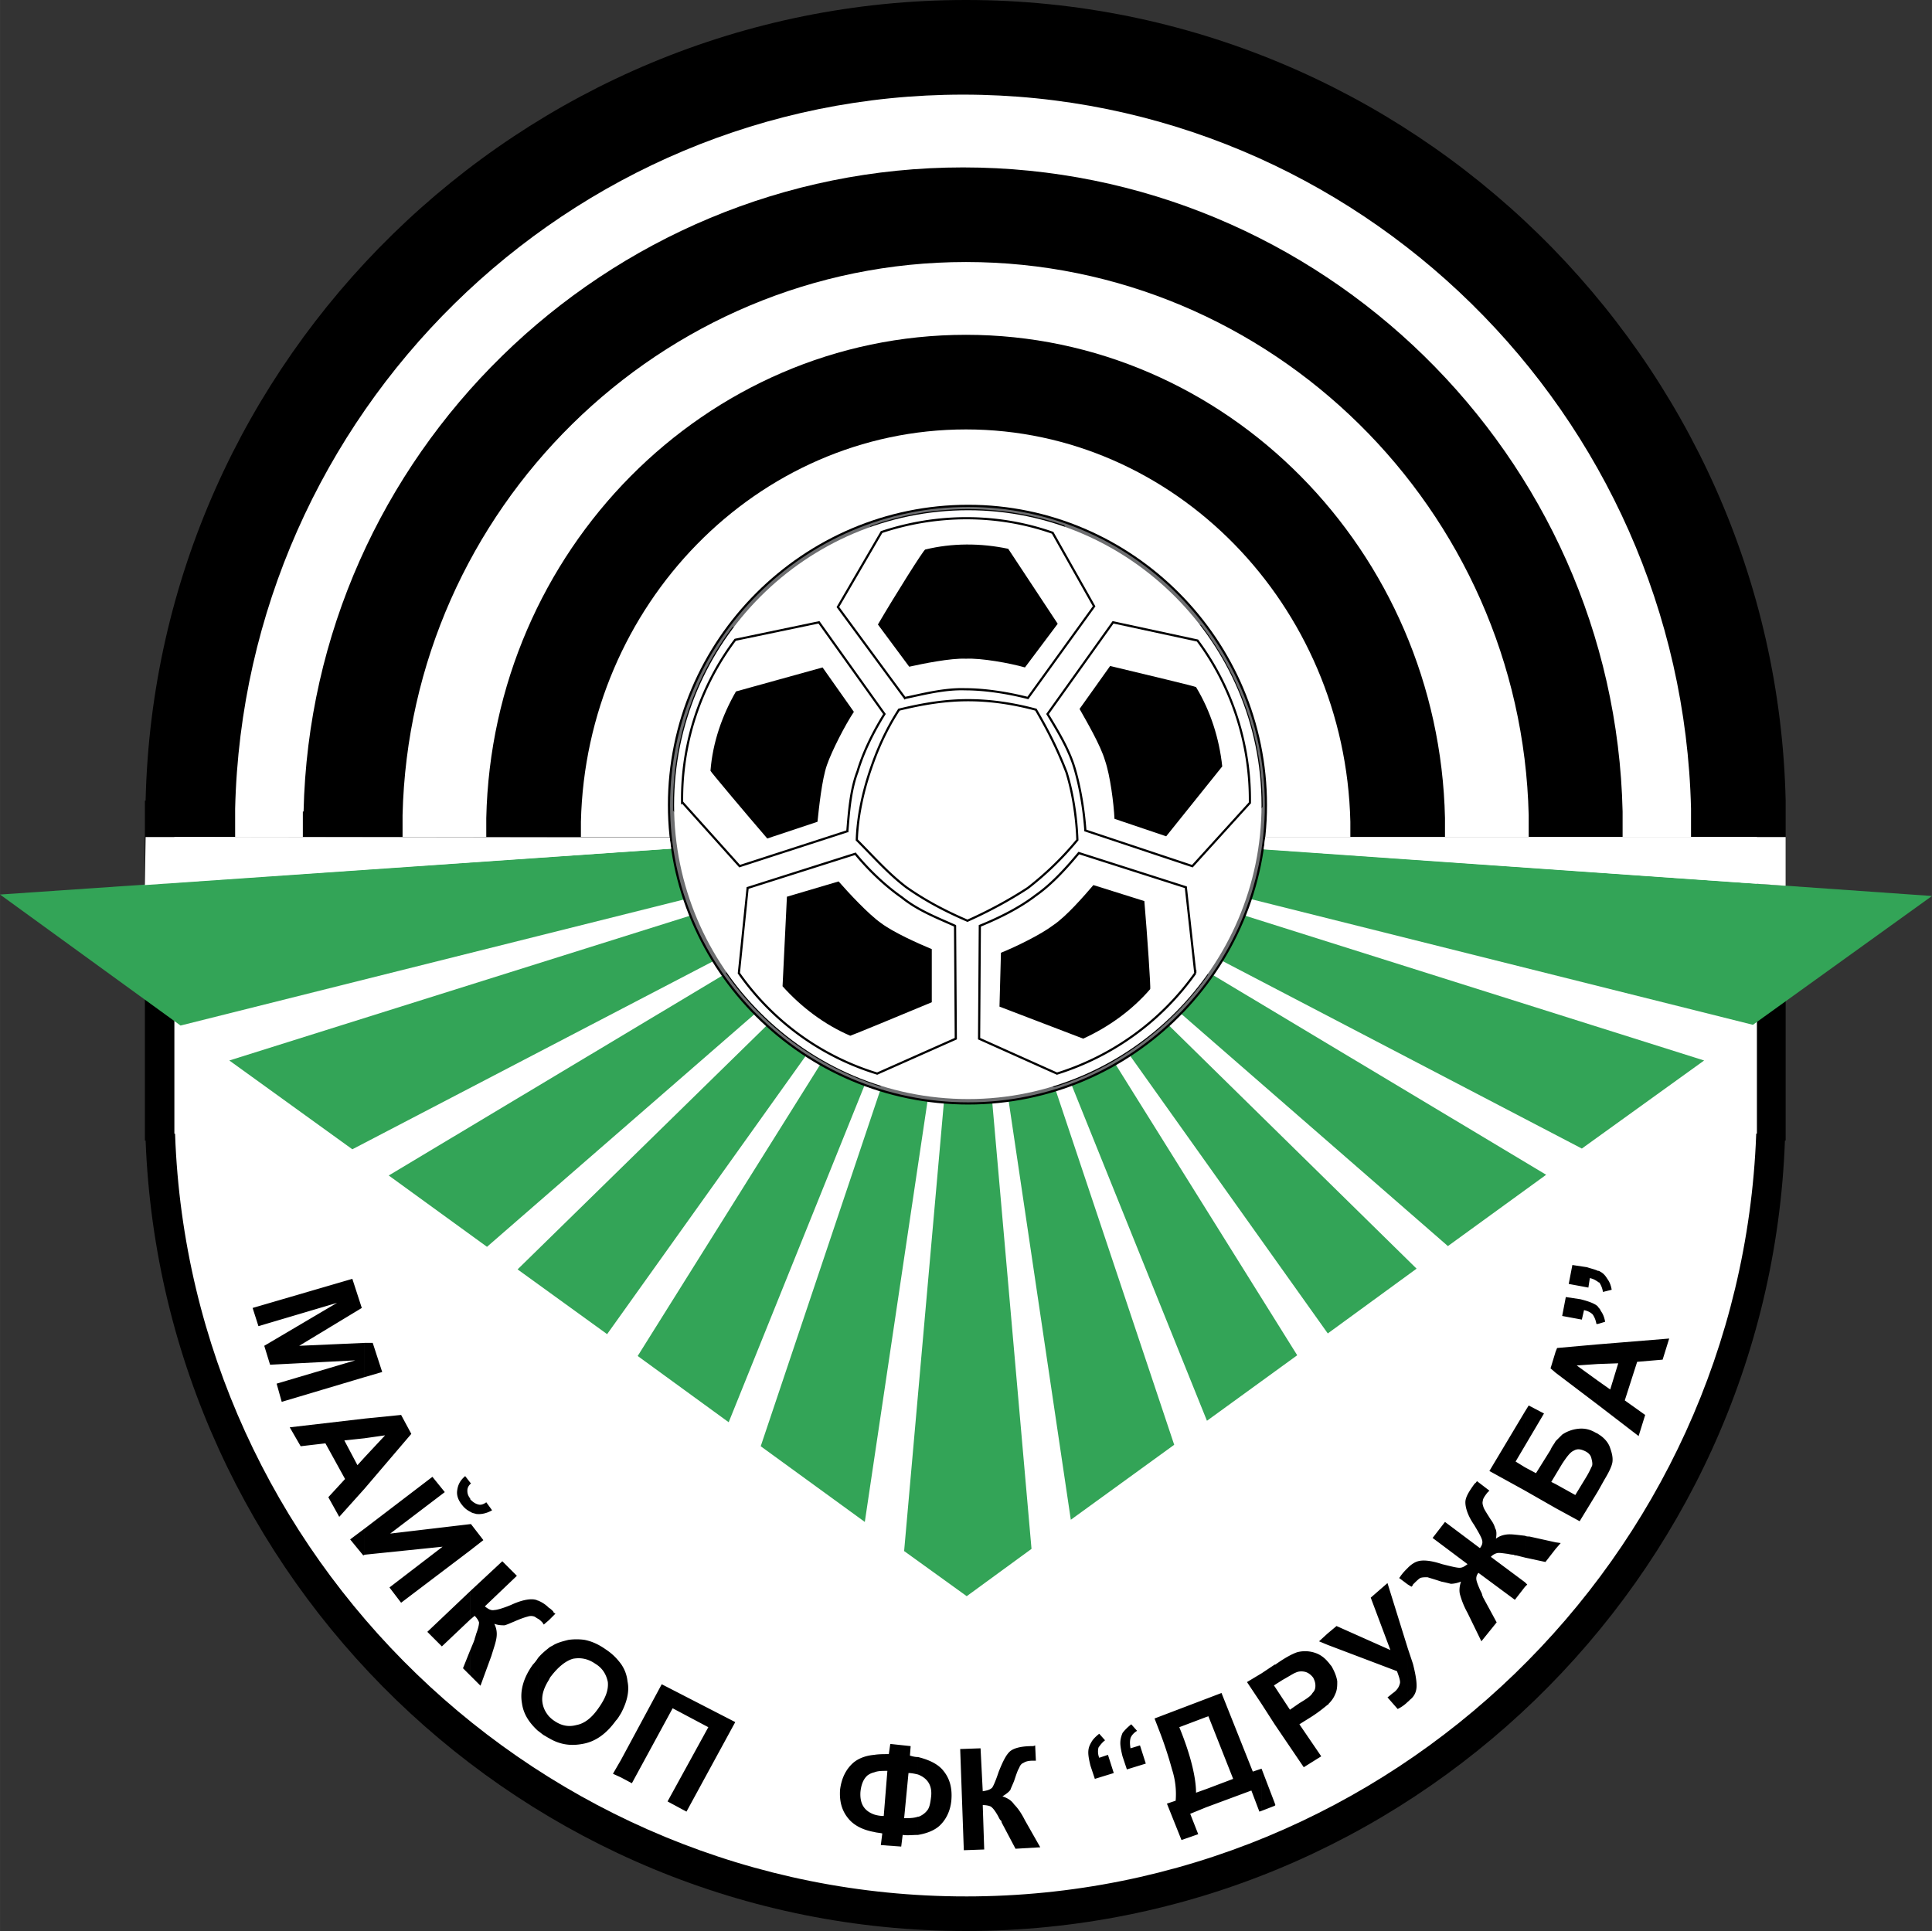 <svg xmlns="http://www.w3.org/2000/svg" width="2500" height="2499" viewBox="0 0 213.933 213.851"><rect x="0" y="0" width="213.933" height="213.851" fill="#333333" stroke="none"/><path d="M106.966 213.851c48.849 0 88.911-39.014 90.684-87.539h.08V88.668C196.602 39.659 156.217 0 106.966 0 57.635 0 17.25 39.659 16.122 88.668h-.081v37.644h.081c1.854 48.525 41.915 87.539 90.844 87.539z"/><path d="M106.966 210.143c47.155 0 85.847-37.644 87.621-84.476h.081V89.313c-1.128-47.397-40.143-85.685-87.702-85.685-47.639 0-86.652 38.288-87.78 85.685v36.355h.08c1.692 46.832 40.464 84.475 87.7 84.475z" fill="#fff" stroke="#000" stroke-width=".242"/><path d="M194.667 92.698v-3.386c-1.128-47.397-40.143-85.685-87.702-85.685-47.639 0-86.652 38.288-87.78 85.685v3.386h175.482z"/><path d="M187.251 92.698v-3.143c-1.048-43.689-36.918-79.076-80.608-79.076-43.769 0-79.559 35.386-80.607 79.076v3.143h161.215z" fill="#fff"/><path d="M179.674 92.698V89.877c-.887-39.417-33.371-71.337-73.031-71.337-39.658 0-72.143 31.92-73.029 71.337h-.081V92.698h146.141z"/><path d="M169.275 92.698V90.28c-.806-33.855-28.534-61.262-62.31-61.262-33.854 0-61.584 27.406-62.39 61.262v2.418h124.7z" fill="#fff"/><path d="M160.006 92.698v-2.097c-.645-29.583-24.264-53.522-53.041-53.522-28.857 0-52.476 23.94-53.12 53.522v2.097h106.161z"/><path d="M149.527 92.698v-1.693c-.564-24.021-19.506-43.448-42.561-43.448-23.134 0-42.077 19.427-42.641 43.448v1.693h85.202z" fill="#fff"/><g fill="#33a457"><path d="M107.208 91.731l-7.093 80.042 6.932 4.998 7.174-5.239zM107.208 91.731l-22.973 68.435 11.527 8.383zM107.208 91.731l-36.596 58.44 10.076 7.336zM107.208 91.731L57.312 140.58l9.914 7.172zM107.208 91.731l-64.164 38.45 10.882 7.899zM107.208 91.731l-81.816 25.714 13.623 9.834zM107.208 91.731L0 99.066l19.991 14.509zM107.208 91.731l11.365 76.577 11.448-8.303zM107.208 91.731l26.44 65.614 9.995-7.255zM107.208 91.731l39.82 55.942 9.834-7.174zM107.208 91.731l53.121 46.268 10.881-7.899zM107.208 91.731l67.953 35.467 13.541-9.753zM107.208 91.731l86.896 21.764 19.829-14.267z"/></g><path d="M107.208 122.201c18.137 0 32.969-14.833 32.969-33.05s-14.832-33.129-32.969-33.129c-18.218 0-33.13 14.912-33.13 33.129s14.913 33.05 33.13 33.05z" fill="#6d6e70" stroke="#000" stroke-width=".242"/><path d="M119.299 93.102l13.3 4.272 1.048 10.56c-4.112 5.803-10.076 10.236-16.929 12.332l-9.592-4.272.081-14.106 12.092-8.786zM114.704 78.592l8.223-11.446 9.995 2.176c4.192 5.481 6.771 12.333 6.771 19.829v.161l-7.254 7.98-13.06-4.272-2.337-7.335-2.338-7.093z" fill="#fff" stroke="#000" stroke-width=".242"/><path d="M99.631 78.673l-8.303-11.366 5.159-8.948c3.305-1.209 6.932-1.854 10.721-1.854 3.708 0 7.254.645 10.559 1.773l5.159 8.947-8.223 11.366-15.072.082zM94.956 93.021l-13.461 4.353-6.852-7.658v-.564a32.505 32.505 0 0 1 6.529-19.587l10.238-2.176 8.222 11.365-4.676 14.267z" fill="#fff" stroke="#000" stroke-width=".242"/><path d="M107.127 101.807l-.081 14.186-9.593 4.192c-6.932-2.176-12.897-6.61-16.927-12.413l1.128-10.398 13.3-4.353 12.173 8.786z" fill="none" stroke="#000" stroke-width=".242"/><path d="M107.208 121.717c17.814 0 32.484-14.67 32.484-32.565 0-17.975-14.67-32.646-32.484-32.646-17.976 0-32.566 14.67-32.566 32.646 0 17.895 14.59 32.565 32.566 32.565z" fill="#fff"/><path d="M119.46 94.472l11.849 3.789 1.049 9.512a29.604 29.604 0 0 1-15.316 11.124l-8.625-3.869.081-12.495c2.177-.887 4.433-2.015 6.207-3.385 1.854-1.291 3.546-3.225 4.755-4.676zM115.994 79.076l7.255-10.156 9.35 2.015c3.788 5.079 5.884 11.447 5.804 17.976l-6.369 7.013-11.849-3.95c-.161-2.257-.564-4.756-1.209-6.932-.644-2.178-2.014-4.354-2.982-5.966zM100.195 77.302l-7.416-10.076 4.837-8.303c6.046-2.015 12.736-2.096 18.943.081l4.595 8.141-7.336 10.156c-2.176-.564-4.756-.967-6.932-.967-2.338-.08-4.756.565-6.691.968zM93.828 92.054l-11.93 3.869-6.369-7.094a29.302 29.302 0 0 1 5.885-17.975l9.269-1.935 7.255 10.156c-1.209 1.935-2.338 4.191-2.983 6.368-.805 2.097-.967 4.676-1.127 6.611zM105.756 102.532l.081 12.495-8.705 3.869a29.064 29.064 0 0 1-15.316-11.124l.968-9.431 11.93-3.789c1.451 1.773 3.305 3.547 5.158 4.836 1.774 1.451 4.111 2.338 5.884 3.144z" fill="#fff" stroke="#000" stroke-width=".242"/><path d="M121.073 98.018l5.643 1.773c.322 3.789.726 9.673.645 9.754-2.015 2.337-4.595 4.191-7.416 5.481l-9.27-3.547.161-5.965c1.613-.645 4.434-2.016 5.804-3.063 1.45-.967 3.465-3.304 4.433-4.433zM119.541 78.511l3.386-4.756c3.708.887 9.431 2.257 9.512 2.337 1.612 2.66 2.579 5.724 2.902 8.787l-6.207 7.738-5.724-1.935c-.081-1.693-.483-4.836-1.047-6.448-.485-1.692-2.096-4.433-2.822-5.723zM100.679 73.836l-3.467-4.675c1.935-3.305 5.079-8.303 5.24-8.303 2.982-.726 6.125-.726 9.189-.081l5.481 8.303-3.627 4.836c-1.692-.484-4.836-1.048-6.529-.967-1.693-.08-4.836.565-6.287.887zM90.522 91.006L84.96 92.86c-2.5-2.901-6.288-7.416-6.288-7.496.242-3.144 1.29-6.126 2.821-8.787l9.592-2.66 3.466 4.917c-.966 1.451-2.418 4.272-2.982 5.884-.563 1.612-.886 4.756-1.047 6.288zM103.177 105.112v5.884c-3.465 1.451-8.947 3.708-9.027 3.708-2.822-1.209-5.401-3.144-7.497-5.481l.483-9.915 5.724-1.693c1.128 1.29 3.305 3.627 4.675 4.595 1.371 1.048 4.273 2.337 5.642 2.902z"/><path d="M107.127 101.968c-2.418-1.048-4.595-2.177-6.771-3.708-2.016-1.532-3.708-3.466-5.482-5.24.081-2.499.645-5.159 1.451-7.577.807-2.418 1.773-4.595 3.224-6.851 2.66-.645 5.079-1.048 7.659-1.048 2.579 0 5.077.403 7.496 1.048 1.371 2.337 2.418 4.433 3.386 6.932.725 2.337 1.128 5.078 1.209 7.496a34.466 34.466 0 0 1-5.482 5.32c-2.095 1.371-4.352 2.58-6.69 3.628z" fill="#fff" stroke="#000" stroke-width=".242"/><path d="M176.934 165.165v-6.369c.564.323 1.047.806 1.289 1.37.242.645.403 1.209.322 1.774-.081.483-.403 1.128-.887 1.934l-.724 1.291zm0-9.593l4.513 3.466.726-2.337-2.258-1.611 1.371-4.273 2.821-.242.726-2.337-7.899.645v2.176l2.256-.08-.887 2.901-1.37-.967v2.659h.001zm0-8.947v-1.934c.08.161.242.241.321.483.243.323.403.726.484 1.209l-.805.242zm0-4.676v-1.209c.08 0 .161 0 .242.081.322.161.564.402.806.806.242.322.403.726.483 1.209l-.967.242a2.597 2.597 0 0 0-.403-1.047c-.081-.001-.161-.082-.161-.082zm0-1.209v1.209c-.243-.161-.484-.322-.888-.403l-.161 1.048-2.177-.403.403-2.096 1.612.242c.485.162.888.243 1.211.403zm0 3.95v1.934h-.162a2.567 2.567 0 0 0-.404-1.047c-.242-.242-.564-.404-.966-.484l-.242 1.048-2.177-.403.403-2.096 1.612.242c.645.162 1.128.323 1.451.484.162.081.323.16.485.322zm0 4.192v2.176l-2.339.162 2.339 1.692v2.66l-4.676-3.546v-2.337l.162-.404 4.514-.403zm0 9.914v6.369l-2.016 3.304-2.66-1.451v-2.66l2.177 1.209 1.128-1.853c.403-.645.564-1.048.726-1.371.08-.242 0-.564-.081-.887-.081-.322-.322-.564-.645-.725-.483-.243-.887-.323-1.29-.081-.402.161-.806.725-1.289 1.451l-.726 1.209v-3.708l.726-.725a3.879 3.879 0 0 1 1.773-.645c.725-.081 1.37.081 2.015.483.081 0 .081 0 .162.081zm-4.676 12.736v-.725l.564.08-.564.645zm0-21.844v2.337l-.564-.483.564-1.854zm0 9.914v3.708l-.483.806.483.242v2.66l-3.385-1.934v-2.579l1.209.644 1.611-2.579c.162-.404.404-.646.565-.968zm0 11.205v.725l-1.128 1.451-2.257-.483v-2.418c.161.081.323.081.483.081l2.902.644zm-3.385 4.917v-.483l.242.241-.242.242zm0-15.638l2.096-3.547-1.693-.887-.402.645v3.789zm0-3.788v3.789l-1.048 1.773 1.048.645v2.579l-3.95-2.177 3.95-6.609zm0 13.783c-.726-.081-1.29-.161-1.693-.161-.564 0-1.128.161-1.531.483.08-.483.08-.887-.081-1.128a2.753 2.753 0 0 0-.483-.968c-.404-.645-.726-1.128-.807-1.37-.081-.243-.161-.484-.081-.726 0-.242.243-.564.484-.887l.242-.242-1.37-1.048c-.081.081-.162.243-.242.243-.645.887-1.048 1.531-1.048 2.096 0 .564.241 1.451.967 2.498.483.806.806 1.37.887 1.692.08.322 0 .565-.242.887l-3.869-2.902-1.371 1.773 3.869 2.902c-.322.243-.564.403-.887.403-.322 0-.967-.161-1.934-.403-1.209-.402-2.096-.483-2.66-.322-.323.08-.726.322-1.129.725v1.854l.403.242c.081-.081.162-.161.162-.242.323-.322.564-.564.806-.726.241-.08.483-.08.806-.08.242.08.806.242 1.532.483.403.081.726.161 1.047.242.322 0 .726-.081 1.129-.242-.162.483-.243 1.047-.081 1.532.161.564.403 1.209.806 1.934l1.532 3.144 1.692-2.096-1.531-2.822c0-.081-.08-.161-.08-.242s-.081-.242-.242-.564c-.243-.564-.403-.968-.403-1.209a.92.92 0 0 1 .242-.645l4.031 2.983 1.128-1.451v-.483l-3.788-2.822a1.4 1.4 0 0 1 .644-.402c.242-.081.646 0 1.291.08.322.081.483.081.564.081a.608.608 0 0 0 .322.081l.968.242v-2.417h-.001zm-12.978 18.378v-5.884l.565 1.692c.242.967.402 1.773.402 2.418s-.241 1.209-.806 1.612c0 .082-.08.082-.161.162zm0-14.831v1.854l-.967-.726c.161-.161.161-.242.242-.323.241-.322.483-.563.725-.805zm0 8.948l-2.257-7.255-1.854 1.613 2.177 5.803-5.965-2.66-.967.807v1.289l7.659 2.902c.241.645.402 1.129.322 1.371-.081.322-.243.645-.645.967-.243.161-.484.402-.726.564l1.128 1.289a4.198 4.198 0 0 0 1.128-.806v-5.884zm-8.867 6.206v-4.756c.162.161.243.322.403.483.323.564.564 1.129.645 1.693 0 .483 0 .966-.242 1.451-.162.402-.403.725-.726 1.047.001.001.001.082-.08.082zm0-7.899v1.289l-.967-.402.967-.887zm0 3.143v4.756c-.402.322-.967.806-1.853 1.37l-1.291.807 2.418 3.547-1.935 1.209-3.224-4.756v-4.192l1.693 2.579 1.047-.726c.806-.483 1.291-.806 1.451-1.128.242-.242.322-.483.322-.806 0-.323-.081-.564-.242-.887-.241-.323-.564-.564-.887-.645-.322-.081-.726-.081-1.048.081-.242.081-.725.404-1.451.806l-.887.564v-2.257h.081c1.128-.806 1.935-1.209 2.418-1.37a3.456 3.456 0 0 1 2.015.08c.486.163.97.485 1.373.968zm-5.884 15.96v-.322l.081.241-.081.081zm0-15.637v2.257l-.08.081.08.081v4.192l-1.451-2.258v-3.385l1.451-.968zm0 15.315v.322l-1.451.564v-4.675l1.451 3.789zm-1.451-14.348v3.385l-1.612-2.418 1.612-.967zm0 10.559l-.968.323-3.466-8.706-1.692.645v2.015l.242-.08 2.741 6.932-2.982 1.128v2.016l4.998-1.854.887 2.337.242-.081v-4.675zm-6.126-7.738v2.015l-2.982 1.129c1.29 3.144 1.854 5.642 1.854 7.254l1.128-.403v2.016l-1.773.725.887 2.258-1.854.644-1.612-4.03.967-.322a8.869 8.869 0 0 0-.402-3.466 43.55 43.55 0 0 0-1.532-4.595l-.403-1.047 5.722-2.178zm-31.921 15.073v-2.015h.081c.403-.161.726-.404.968-.726.242-.321.322-.806.402-1.451.162-1.289-.402-2.096-1.451-2.499v-1.935c1.291.323 2.258.807 2.822 1.532.725.887.967 1.935.886 3.145-.081 1.208-.564 2.256-1.371 2.982-.564.485-1.37.807-2.337.967zm4.676-9.511l2.256-.08.242 4.756c.483-.081.806-.162 1.049-.403.161-.242.402-.806.725-1.773.484-1.209.887-2.015 1.371-2.338.483-.322 1.289-.484 2.337-.484.08 0 .161 0 .323-.08l.08 1.692h-.322c-.483 0-.806.081-1.047.242-.242.081-.404.323-.483.564-.162.241-.323.726-.565 1.451-.161.403-.321.726-.402.967-.162.242-.484.483-.887.726.483.161.968.402 1.289.887.404.402.807.966 1.209 1.773l1.693 2.982-2.741.161-1.532-2.901s0-.081-.081-.242c-.08 0-.161-.162-.323-.484-.321-.564-.564-.887-.806-1.047-.161-.081-.483-.162-.887-.162l.162 4.918-2.258.081-.402-11.206zm17.007 2.66l-2.096.645-.483-1.451c-.161-.645-.242-1.128-.242-1.451 0-.403.081-.726.323-1.128.161-.323.483-.645.887-.968l.645.726c-.323.242-.564.564-.726.806a1.84 1.84 0 0 0 .081 1.128l.968-.323.643 2.016zm3.547-1.047l-2.095.645-.484-1.451c-.161-.646-.242-1.129-.242-1.451 0-.403.081-.726.242-1.129.242-.322.564-.644.968-.966l.645.725c-.404.242-.645.564-.726.806-.081.322-.081.645 0 1.129l1.048-.323.644 2.015zm-25.23-.727v1.935c-.322-.081-.725-.162-1.047-.162l-.483 4.999c.564 0 1.047 0 1.53-.162v2.015c-.564 0-1.128.081-1.692 0l-.161 1.29-2.258-.162.162-1.289c-.323-.081-.645-.081-.887-.162v-1.934a3.56 3.56 0 0 0 1.047.161l.403-4.998c-.564 0-1.048 0-1.451.162v-1.935c.483-.081 1.047-.081 1.611-.081l.162-1.128 2.256.242-.081 1.048c.245.082.566.161.889.161zm-4.836-.241v1.935c-.323.08-.484.161-.726.323-.483.402-.725 1.047-.806 1.853-.081 1.29.402 2.096 1.532 2.5v1.934c-1.371-.242-2.337-.806-2.903-1.531-.725-.888-.966-1.935-.887-3.145.162-1.29.645-2.256 1.452-2.982.565-.484 1.37-.806 2.338-.887zm-28.052 2.499v-1.935l4.515-8.383 8.142 4.191-5.401 9.915-2.096-1.128 4.514-8.222-3.95-2.096-4.514 8.303-1.21-.645zm0-7.093c.645-1.209.968-2.418.726-3.547a4.029 4.029 0 0 0-.726-1.935v5.482zm0-5.482v5.482c-.161.241-.322.564-.564.806-1.047 1.451-2.256 2.337-3.708 2.579-1.29.242-2.499.081-3.708-.645v-2.417c.162.161.323.321.564.483.807.564 1.612.726 2.499.483.887-.161 1.692-.806 2.418-1.853.806-1.129 1.128-2.016 1.047-2.903-.161-.806-.564-1.53-1.37-2.015-.806-.564-1.613-.725-2.5-.564-.806.242-1.611.887-2.418 1.936-.08.08-.161.241-.242.402v-3.547c.081-.081.242-.161.403-.242.483-.322 1.128-.483 1.773-.645a6.491 6.491 0 0 1 1.773 0c.806.162 1.532.484 2.337 1.048.73.484 1.213.967 1.696 1.612zm0 10.64v1.935l-.887-.403.887-1.532zm-7.98-15.476v-1.371c.162.081.323.242.484.404 0 .08.08.161.242.241l-.726.726zm0-1.371v1.371l-.564.483-.161-.242c-.162-.162-.323-.322-.484-.403v-2.015a3.53 3.53 0 0 1 1.209.806zm0 4.434v3.547c-.564.886-.806 1.693-.725 2.418.08.645.322 1.128.725 1.613v2.417c-.161-.08-.402-.242-.564-.322-.242-.162-.403-.322-.645-.484v-8.061c.403-.483.806-.806 1.209-1.128zm-1.209-5.24v2.015c-.161-.081-.242-.161-.402-.242a1.115 1.115 0 0 0-.726 0c-.322.081-.806.242-1.532.564-.402.161-.725.323-1.047.404-.322 0-.645 0-1.128-.162.242.483.323.968.242 1.532-.081.564-.322 1.209-.564 2.015l-1.209 3.305-1.128-1.128v-2.822l.402-.967c0-.081.081-.162.081-.243 0-.08.081-.242.161-.564.243-.645.323-1.047.323-1.289-.08-.242-.242-.484-.483-.726l-.483.404v-3.145l3.546-3.304 1.612 1.612-3.547 3.386c.403.323.726.483 1.048.402.242 0 .887-.161 1.854-.564 1.209-.564 2.177-.725 2.741-.564.078.001.159.081.239.081zm0 6.368a4.422 4.422 0 0 1-.564.726c-1.047 1.451-1.451 2.902-1.209 4.272.162 1.209.807 2.177 1.773 3.063v-8.061zm-7.496-11.929v-2.903h.08l1.371 1.773-1.451 1.13zm0-4.273v-1.451.081c.322.323.564.483.887.564.241.08.564 0 .886-.241l.644.886c-.564.323-1.208.483-1.773.402-.241-.079-.403-.079-.644-.241zm0-3.063v-.161l.08.081-.08.08zM40.385 148.72h.886l1.049 3.224-1.935.564v-3.788zm11.688 15.477v.161c-.243.243-.323.484-.323.726 0 .323.08.564.323.887v1.451a2.521 2.521 0 0 1-.887-.726c-.403-.483-.645-1.047-.564-1.612.08-.645.322-1.128.887-1.612l.564.725zm0 4.594l-8.867 1.049 6.045-4.595-1.37-1.693-7.497 5.724v2.902l8.625-.887-5.884 4.514 1.289 1.692 7.659-5.803v-2.903zm0 7.416v3.145l-3.145 2.982-1.611-1.613 4.756-4.514zm0 6.529v2.822l-.807-.806.807-2.016zm-11.688-17.894v-3.467l2.256-2.417-2.256.322v-2.177l4.03-.403 1.129 2.096-5.159 6.046zm-12.414-19.991l11.043-3.224 1.047 3.224-6.932 4.192 7.254-.323v3.788l-9.189 2.741-.564-2.015 8.706-2.579-9.432.483-.644-2.096 8.06-4.756-8.705 2.58-.644-2.015zm12.414 12.253v2.177l-2.257.242 1.451 2.74.806-.887v3.467l-2.821 3.143-1.209-2.177 1.853-2.015-2.175-3.949-2.741.321-1.209-2.095 8.302-.967zm0 12.171v2.902l-.161.081-1.452-1.773 1.613-1.21z"/><path fill="#fff" d="M16.041 98.018l58.28-4.03-.162-1.209-58.037-.081zM197.73 98.099l-57.795-4.031.161-1.37h57.634z"/></svg>